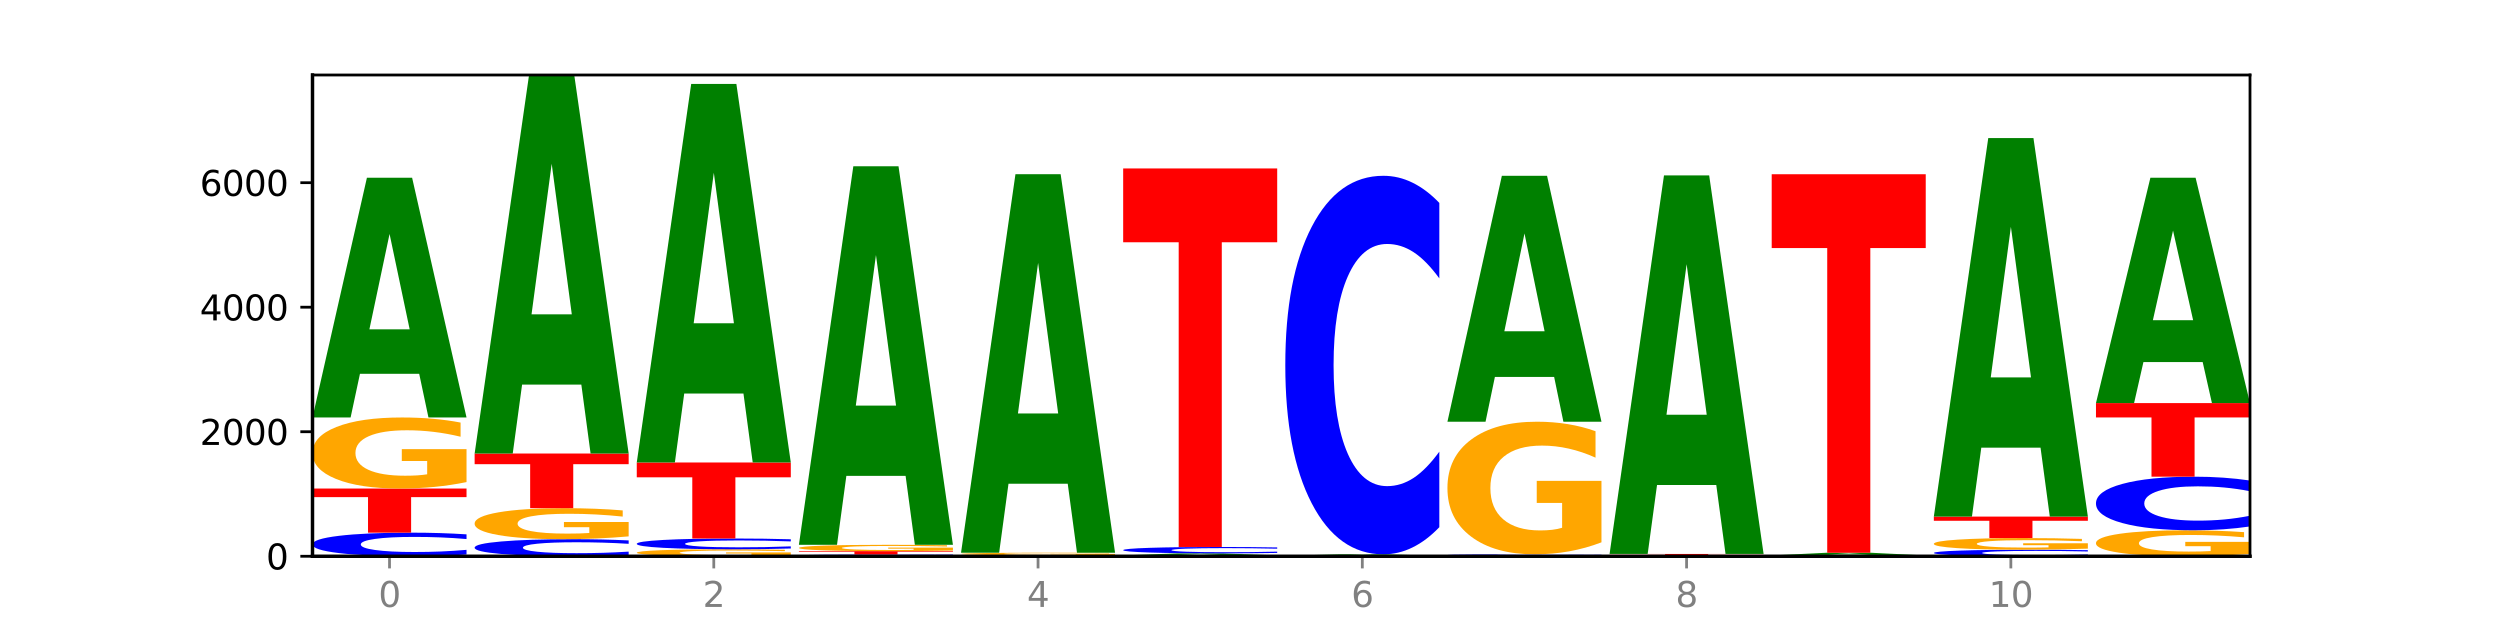 <?xml version="1.0" encoding="utf-8" standalone="no"?>
<!DOCTYPE svg PUBLIC "-//W3C//DTD SVG 1.1//EN"
  "http://www.w3.org/Graphics/SVG/1.1/DTD/svg11.dtd">
<svg xmlns:xlink="http://www.w3.org/1999/xlink" width="720pt" height="180pt" viewBox="0 0 720 180" xmlns="http://www.w3.org/2000/svg" version="1.1">
 <defs>
  <style type="text/css">*{stroke-linejoin: round; stroke-linecap: butt}</style>
 </defs>
 <g id="figure_1">
  <g id="patch_1">
   <path d="M 0 180 
L 720 180 
L 720 0 
L 0 0 
z
" style="fill: #ffffff"/>
  </g>
  <g id="axes_1">
   <g id="patch_2">
    <path d="M 90 160.2 
L 648 160.2 
L 648 21.6 
L 90 21.6 
z
" style="fill: #ffffff"/>
   </g>
   <g id="line2d_1">
    <path d="M 90 160.2 
L 648 160.2 
" clip-path="url(#p5798d20812)" style="fill: none; stroke: #000000; stroke-width: 0.5; stroke-linecap: square"/>
   </g>
   <g id="patch_3">
    <path d="M 134.36 159.713 
Q 130.649 159.954 126.637 160.076 
Q 122.624 160.2 118.254 160.2 
Q 105.222 160.2 97.611 159.285 
Q 90 158.37 90 156.804 
Q 90 155.234 97.611 154.32 
Q 105.222 153.404 118.254 153.404 
Q 122.624 153.404 126.637 153.528 
Q 130.649 153.65 134.36 153.892 
L 134.36 155.246 
Q 130.616 154.926 126.983 154.777 
Q 123.351 154.629 119.339 154.629 
Q 112.141 154.629 108.017 155.208 
Q 103.904 155.787 103.904 156.804 
Q 103.904 157.818 108.017 158.398 
Q 112.141 158.976 119.339 158.976 
Q 123.351 158.976 126.983 158.827 
Q 130.616 158.677 134.36 158.357 
L 134.36 159.713 
z
" clip-path="url(#p5798d20812)" style="fill: #0000ff"/>
   </g>
   <g id="patch_4">
    <path d="M 90 140.692 
L 134.36 140.692 
L 134.36 143.171 
L 118.401 143.171 
L 118.401 153.404 
L 105.99 153.404 
L 105.99 143.171 
L 90 143.171 
L 90 140.692 
z
" clip-path="url(#p5798d20812)" style="fill: #ff0000"/>
   </g>
   <g id="patch_5">
    <path d="M 134.36 138.841 
Q 129.886 139.767 125.074 140.231 
Q 120.263 140.692 115.133 140.692 
Q 103.541 140.692 96.77 137.937 
Q 90 135.181 90 130.469 
Q 90 125.702 96.89 122.968 
Q 103.789 120.234 115.789 120.234 
Q 120.412 120.234 124.647 120.606 
Q 128.892 120.973 132.65 121.7 
L 132.65 125.778 
Q 128.773 124.844 124.935 124.384 
Q 121.098 123.919 117.24 123.919 
Q 110.102 123.919 106.235 125.618 
Q 102.367 127.312 102.367 130.469 
Q 102.367 133.596 106.096 135.304 
Q 109.824 137.007 116.684 137.007 
Q 118.553 137.007 120.153 136.91 
Q 121.754 136.808 123.026 136.597 
L 123.026 132.768 
L 115.719 132.768 
L 115.719 129.358 
L 134.36 129.358 
L 134.36 138.841 
z
" clip-path="url(#p5798d20812)" style="fill: #ffa600"/>
   </g>
   <g id="patch_6">
    <path d="M 120.728 107.655 
L 103.668 107.655 
L 100.974 120.234 
L 90 120.234 
L 105.672 51.185 
L 118.687 51.185 
L 134.36 120.234 
L 123.395 120.234 
L 120.728 107.655 
z
M 106.389 94.84 
L 117.98 94.84 
L 112.194 67.374 
L 106.389 94.84 
z
" clip-path="url(#p5798d20812)" style="fill: #008000"/>
   </g>
   <g id="patch_7">
    <path d="M 181.054 159.848 
Q 177.344 160.022 173.331 160.111 
Q 169.319 160.2 164.949 160.2 
Q 151.917 160.2 144.306 159.538 
Q 136.695 158.877 136.695 157.745 
Q 136.695 156.609 144.306 155.949 
Q 151.917 155.287 164.949 155.287 
Q 169.319 155.287 173.331 155.376 
Q 177.344 155.465 181.054 155.639 
L 181.054 156.619 
Q 177.31 156.387 173.678 156.28 
Q 170.045 156.172 166.033 156.172 
Q 158.835 156.172 154.711 156.591 
Q 150.598 157.009 150.598 157.745 
Q 150.598 158.478 154.711 158.897 
Q 158.835 159.315 166.033 159.315 
Q 170.045 159.315 173.678 159.207 
Q 177.31 159.099 181.054 158.868 
L 181.054 159.848 
z
" clip-path="url(#p5798d20812)" style="fill: #0000ff"/>
   </g>
   <g id="patch_8">
    <path d="M 181.054 154.479 
Q 176.581 154.883 171.769 155.086 
Q 166.957 155.287 161.827 155.287 
Q 150.235 155.287 143.465 154.085 
Q 136.695 152.882 136.695 150.825 
Q 136.695 148.745 143.584 147.551 
Q 150.484 146.358 162.483 146.358 
Q 167.106 146.358 171.341 146.52 
Q 175.586 146.681 179.344 146.998 
L 179.344 148.778 
Q 175.467 148.37 171.63 148.169 
Q 167.792 147.966 163.935 147.966 
Q 156.797 147.966 152.929 148.708 
Q 149.062 149.447 149.062 150.825 
Q 149.062 152.19 152.79 152.935 
Q 156.518 153.679 163.378 153.679 
Q 165.247 153.679 166.848 153.636 
Q 168.448 153.592 169.721 153.5 
L 169.721 151.829 
L 162.414 151.829 
L 162.414 150.34 
L 181.054 150.34 
L 181.054 154.479 
z
" clip-path="url(#p5798d20812)" style="fill: #ffa600"/>
   </g>
   <g id="patch_9">
    <path d="M 136.695 130.615 
L 181.054 130.615 
L 181.054 133.686 
L 165.095 133.686 
L 165.095 146.358 
L 152.685 146.358 
L 152.685 133.686 
L 136.695 133.686 
L 136.695 130.615 
z
" clip-path="url(#p5798d20812)" style="fill: #ff0000"/>
   </g>
   <g id="patch_10">
    <path d="M 167.423 110.756 
L 150.363 110.756 
L 147.669 130.615 
L 136.695 130.615 
L 152.367 21.6 
L 165.382 21.6 
L 181.054 130.615 
L 170.089 130.615 
L 167.423 110.756 
z
M 153.083 90.523 
L 164.675 90.523 
L 158.888 47.16 
L 153.083 90.523 
z
" clip-path="url(#p5798d20812)" style="fill: #008000"/>
   </g>
   <g id="patch_11">
    <path d="M 227.749 160.018 
Q 223.275 160.109 218.463 160.155 
Q 213.652 160.2 208.522 160.2 
Q 196.93 160.2 190.159 159.93 
Q 183.389 159.659 183.389 159.197 
Q 183.389 158.729 190.279 158.46 
Q 197.178 158.192 209.178 158.192 
Q 213.801 158.192 218.036 158.228 
Q 222.281 158.264 226.039 158.336 
L 226.039 158.736 
Q 222.162 158.644 218.324 158.599 
Q 214.487 158.554 210.629 158.554 
Q 203.491 158.554 199.624 158.72 
Q 195.757 158.887 195.757 159.197 
Q 195.757 159.504 199.485 159.671 
Q 203.213 159.838 210.073 159.838 
Q 211.942 159.838 213.542 159.829 
Q 215.143 159.819 216.415 159.798 
L 216.415 159.422 
L 209.108 159.422 
L 209.108 159.087 
L 227.749 159.087 
L 227.749 160.018 
z
" clip-path="url(#p5798d20812)" style="fill: #ffa600"/>
   </g>
   <g id="patch_12">
    <path d="M 227.749 157.969 
Q 224.038 158.08 220.026 158.135 
Q 216.014 158.192 211.644 158.192 
Q 198.612 158.192 191 157.774 
Q 183.389 157.356 183.389 156.642 
Q 183.389 155.925 191 155.508 
Q 198.612 155.09 211.644 155.09 
Q 216.014 155.09 220.026 155.146 
Q 224.038 155.202 227.749 155.312 
L 227.749 155.931 
Q 224.005 155.784 220.372 155.717 
Q 216.74 155.649 212.728 155.649 
Q 205.53 155.649 201.406 155.913 
Q 197.293 156.177 197.293 156.642 
Q 197.293 157.104 201.406 157.369 
Q 205.53 157.633 212.728 157.633 
Q 216.74 157.633 220.372 157.565 
Q 224.005 157.497 227.749 157.351 
L 227.749 157.969 
z
" clip-path="url(#p5798d20812)" style="fill: #0000ff"/>
   </g>
   <g id="patch_13">
    <path d="M 183.389 133.197 
L 227.749 133.197 
L 227.749 137.467 
L 211.79 137.467 
L 211.79 155.09 
L 199.379 155.09 
L 199.379 137.467 
L 183.389 137.467 
L 183.389 133.197 
z
" clip-path="url(#p5798d20812)" style="fill: #ff0000"/>
   </g>
   <g id="patch_14">
    <path d="M 214.117 113.338 
L 197.057 113.338 
L 194.363 133.197 
L 183.389 133.197 
L 199.062 24.182 
L 212.077 24.182 
L 227.749 133.197 
L 216.784 133.197 
L 214.117 113.338 
z
M 199.778 93.105 
L 211.369 93.105 
L 205.583 49.742 
L 199.778 93.105 
z
" clip-path="url(#p5798d20812)" style="fill: #008000"/>
   </g>
   <g id="patch_15">
    <path d="M 274.444 160.164 
Q 270.733 160.182 266.721 160.191 
Q 262.708 160.2 258.338 160.2 
Q 245.306 160.2 237.695 160.132 
Q 230.084 160.065 230.084 159.949 
Q 230.084 159.833 237.695 159.766 
Q 245.306 159.698 258.338 159.698 
Q 262.708 159.698 266.721 159.707 
Q 270.733 159.716 274.444 159.734 
L 274.444 159.834 
Q 270.699 159.81 267.067 159.799 
Q 263.435 159.788 259.422 159.788 
Q 252.224 159.788 248.1 159.831 
Q 243.987 159.874 243.987 159.949 
Q 243.987 160.024 248.1 160.067 
Q 252.224 160.11 259.422 160.11 
Q 263.435 160.11 267.067 160.099 
Q 270.699 160.087 274.444 160.064 
L 274.444 160.164 
z
" clip-path="url(#p5798d20812)" style="fill: #0000ff"/>
   </g>
   <g id="patch_16">
    <path d="M 230.084 158.73 
L 274.444 158.73 
L 274.444 158.919 
L 258.484 158.919 
L 258.484 159.698 
L 246.074 159.698 
L 246.074 158.919 
L 230.084 158.919 
L 230.084 158.73 
z
" clip-path="url(#p5798d20812)" style="fill: #ff0000"/>
   </g>
   <g id="patch_17">
    <path d="M 274.444 158.564 
Q 269.97 158.647 265.158 158.689 
Q 260.346 158.73 255.216 158.73 
Q 243.624 158.73 236.854 158.483 
Q 230.084 158.237 230.084 157.816 
Q 230.084 157.39 236.973 157.145 
Q 243.873 156.901 255.872 156.901 
Q 260.495 156.901 264.73 156.934 
Q 268.976 156.967 272.734 157.032 
L 272.734 157.397 
Q 268.856 157.313 265.019 157.272 
Q 261.181 157.23 257.324 157.23 
Q 250.186 157.23 246.318 157.382 
Q 242.451 157.534 242.451 157.816 
Q 242.451 158.095 246.179 158.248 
Q 249.907 158.4 256.767 158.4 
Q 258.636 158.4 260.237 158.392 
Q 261.837 158.383 263.11 158.364 
L 263.11 158.021 
L 255.803 158.021 
L 255.803 157.716 
L 274.444 157.716 
L 274.444 158.564 
z
" clip-path="url(#p5798d20812)" style="fill: #ffa600"/>
   </g>
   <g id="patch_18">
    <path d="M 260.812 137.042 
L 243.752 137.042 
L 241.058 156.901 
L 230.084 156.901 
L 245.756 47.886 
L 258.771 47.886 
L 274.444 156.901 
L 263.478 156.901 
L 260.812 137.042 
z
M 246.473 116.809 
L 258.064 116.809 
L 252.277 73.446 
L 246.473 116.809 
z
" clip-path="url(#p5798d20812)" style="fill: #008000"/>
   </g>
   <g id="patch_19">
    <path d="M 321.138 160.194 
Q 317.427 160.197 313.415 160.198 
Q 309.403 160.2 305.033 160.2 
Q 292.001 160.2 284.389 160.188 
Q 276.778 160.176 276.778 160.155 
Q 276.778 160.134 284.389 160.122 
Q 292.001 160.11 305.033 160.11 
Q 309.403 160.11 313.415 160.112 
Q 317.427 160.114 321.138 160.117 
L 321.138 160.135 
Q 317.394 160.13 313.762 160.128 
Q 310.129 160.126 306.117 160.126 
Q 298.919 160.126 294.795 160.134 
Q 290.682 160.142 290.682 160.155 
Q 290.682 160.169 294.795 160.176 
Q 298.919 160.184 306.117 160.184 
Q 310.129 160.184 313.762 160.182 
Q 317.394 160.18 321.138 160.176 
L 321.138 160.194 
z
" clip-path="url(#p5798d20812)" style="fill: #0000ff"/>
   </g>
   <g id="patch_20">
    <path d="M 276.778 159.913 
L 321.138 159.913 
L 321.138 159.952 
L 305.179 159.952 
L 305.179 160.11 
L 292.768 160.11 
L 292.768 159.952 
L 276.778 159.952 
L 276.778 159.913 
z
" clip-path="url(#p5798d20812)" style="fill: #ff0000"/>
   </g>
   <g id="patch_21">
    <path d="M 321.138 159.847 
Q 316.664 159.88 311.853 159.897 
Q 307.041 159.913 301.911 159.913 
Q 290.319 159.913 283.549 159.814 
Q 276.778 159.715 276.778 159.546 
Q 276.778 159.374 283.668 159.276 
Q 290.567 159.178 302.567 159.178 
Q 307.19 159.178 311.425 159.191 
Q 315.67 159.205 319.428 159.231 
L 319.428 159.377 
Q 315.551 159.344 311.713 159.327 
Q 307.876 159.31 304.018 159.31 
Q 296.88 159.31 293.013 159.371 
Q 289.146 159.432 289.146 159.546 
Q 289.146 159.658 292.874 159.72 
Q 296.602 159.781 303.462 159.781 
Q 305.331 159.781 306.931 159.777 
Q 308.532 159.774 309.805 159.766 
L 309.805 159.628 
L 302.497 159.628 
L 302.497 159.506 
L 321.138 159.506 
L 321.138 159.847 
z
" clip-path="url(#p5798d20812)" style="fill: #ffa600"/>
   </g>
   <g id="patch_22">
    <path d="M 307.506 139.319 
L 290.446 139.319 
L 287.753 159.178 
L 276.778 159.178 
L 292.451 50.163 
L 305.466 50.163 
L 321.138 159.178 
L 310.173 159.178 
L 307.506 139.319 
z
M 293.167 119.086 
L 304.758 119.086 
L 298.972 75.723 
L 293.167 119.086 
z
" clip-path="url(#p5798d20812)" style="fill: #008000"/>
   </g>
   <g id="patch_23">
    <path d="M 367.833 160.177 
Q 363.359 160.189 358.547 160.194 
Q 353.735 160.2 348.605 160.2 
Q 337.013 160.2 330.243 160.166 
Q 323.473 160.132 323.473 160.075 
Q 323.473 160.016 330.362 159.983 
Q 337.262 159.949 349.262 159.949 
Q 353.884 159.949 358.12 159.954 
Q 362.365 159.958 366.123 159.967 
L 366.123 160.017 
Q 362.245 160.006 358.408 160 
Q 354.57 159.994 350.713 159.994 
Q 343.575 159.994 339.708 160.015 
Q 335.84 160.036 335.84 160.075 
Q 335.84 160.113 339.568 160.134 
Q 343.297 160.155 350.156 160.155 
Q 352.025 160.155 353.626 160.154 
Q 355.227 160.152 356.499 160.15 
L 356.499 160.103 
L 349.192 160.103 
L 349.192 160.061 
L 367.833 160.061 
L 367.833 160.177 
z
" clip-path="url(#p5798d20812)" style="fill: #ffa600"/>
   </g>
   <g id="patch_24">
    <path d="M 354.201 159.844 
L 337.141 159.844 
L 334.447 159.949 
L 323.473 159.949 
L 339.145 159.375 
L 352.16 159.375 
L 367.833 159.949 
L 356.867 159.949 
L 354.201 159.844 
z
M 339.862 159.738 
L 351.453 159.738 
L 345.666 159.51 
L 339.862 159.738 
z
" clip-path="url(#p5798d20812)" style="fill: #008000"/>
   </g>
   <g id="patch_25">
    <path d="M 367.833 159.243 
Q 364.122 159.308 360.11 159.342 
Q 356.097 159.375 351.727 159.375 
Q 338.695 159.375 331.084 159.126 
Q 323.473 158.878 323.473 158.452 
Q 323.473 158.025 331.084 157.777 
Q 338.695 157.528 351.727 157.528 
Q 356.097 157.528 360.11 157.562 
Q 364.122 157.595 367.833 157.661 
L 367.833 158.029 
Q 364.088 157.942 360.456 157.902 
Q 356.824 157.861 352.811 157.861 
Q 345.614 157.861 341.489 158.019 
Q 337.376 158.176 337.376 158.452 
Q 337.376 158.728 341.489 158.885 
Q 345.614 159.043 352.811 159.043 
Q 356.824 159.043 360.456 159.002 
Q 364.088 158.961 367.833 158.874 
L 367.833 159.243 
z
" clip-path="url(#p5798d20812)" style="fill: #0000ff"/>
   </g>
   <g id="patch_26">
    <path d="M 323.473 48.513 
L 367.833 48.513 
L 367.833 69.774 
L 351.873 69.774 
L 351.873 157.528 
L 339.463 157.528 
L 339.463 69.774 
L 323.473 69.774 
L 323.473 48.513 
z
" clip-path="url(#p5798d20812)" style="fill: #ff0000"/>
   </g>
   <g id="patch_27">
    <path d="M 414.527 160.195 
Q 410.053 160.198 405.242 160.199 
Q 400.43 160.2 395.3 160.2 
Q 383.708 160.2 376.938 160.193 
Q 370.167 160.186 370.167 160.173 
Q 370.167 160.161 377.057 160.153 
Q 383.956 160.146 395.956 160.146 
Q 400.579 160.146 404.814 160.147 
Q 409.059 160.148 412.817 160.15 
L 412.817 160.161 
Q 408.94 160.158 405.102 160.157 
Q 401.265 160.156 397.408 160.156 
Q 390.269 160.156 386.402 160.16 
Q 382.535 160.165 382.535 160.173 
Q 382.535 160.181 386.263 160.186 
Q 389.991 160.19 396.851 160.19 
Q 398.72 160.19 400.321 160.19 
Q 401.921 160.19 403.194 160.189 
L 403.194 160.179 
L 395.887 160.179 
L 395.887 160.17 
L 414.527 160.17 
L 414.527 160.195 
z
" clip-path="url(#p5798d20812)" style="fill: #ffa600"/>
   </g>
   <g id="patch_28">
    <path d="M 370.167 160.057 
L 414.527 160.057 
L 414.527 160.074 
L 398.568 160.074 
L 398.568 160.146 
L 386.158 160.146 
L 386.158 160.074 
L 370.167 160.074 
L 370.167 160.057 
z
" clip-path="url(#p5798d20812)" style="fill: #ff0000"/>
   </g>
   <g id="patch_29">
    <path d="M 400.895 159.981 
L 383.835 159.981 
L 381.142 160.057 
L 370.167 160.057 
L 385.84 159.644 
L 398.855 159.644 
L 414.527 160.057 
L 403.562 160.057 
L 400.895 159.981 
z
M 386.556 159.905 
L 398.147 159.905 
L 392.361 159.741 
L 386.556 159.905 
z
" clip-path="url(#p5798d20812)" style="fill: #008000"/>
   </g>
   <g id="patch_30">
    <path d="M 414.527 151.83 
Q 410.817 155.703 406.804 157.662 
Q 402.792 159.644 398.422 159.644 
Q 385.39 159.644 377.779 144.962 
Q 370.167 130.279 370.167 105.17 
Q 370.167 79.971 377.779 65.311 
Q 385.39 50.629 398.422 50.629 
Q 402.792 50.629 406.804 52.611 
Q 410.817 54.57 414.527 58.443 
L 414.527 80.174 
Q 410.783 75.04 407.151 72.653 
Q 403.518 70.266 399.506 70.266 
Q 392.308 70.266 388.184 79.566 
Q 384.071 88.844 384.071 105.17 
Q 384.071 121.429 388.184 130.73 
Q 392.308 140.007 399.506 140.007 
Q 403.518 140.007 407.151 137.62 
Q 410.783 135.211 414.527 130.077 
L 414.527 151.83 
z
" clip-path="url(#p5798d20812)" style="fill: #0000ff"/>
   </g>
   <g id="patch_31">
    <path d="M 416.862 160.003 
L 461.222 160.003 
L 461.222 160.041 
L 445.263 160.041 
L 445.263 160.2 
L 432.852 160.2 
L 432.852 160.041 
L 416.862 160.041 
L 416.862 160.003 
z
" clip-path="url(#p5798d20812)" style="fill: #ff0000"/>
   </g>
   <g id="patch_32">
    <path d="M 461.222 159.977 
Q 457.511 159.99 453.499 159.996 
Q 449.486 160.003 445.116 160.003 
Q 432.084 160.003 424.473 159.954 
Q 416.862 159.906 416.862 159.824 
Q 416.862 159.741 424.473 159.692 
Q 432.084 159.644 445.116 159.644 
Q 449.486 159.644 453.499 159.651 
Q 457.511 159.657 461.222 159.67 
L 461.222 159.741 
Q 457.478 159.724 453.845 159.717 
Q 450.213 159.709 446.2 159.709 
Q 439.003 159.709 434.879 159.739 
Q 430.766 159.77 430.766 159.824 
Q 430.766 159.877 434.879 159.908 
Q 439.003 159.938 446.2 159.938 
Q 450.213 159.938 453.845 159.93 
Q 457.478 159.922 461.222 159.906 
L 461.222 159.977 
z
" clip-path="url(#p5798d20812)" style="fill: #0000ff"/>
   </g>
   <g id="patch_33">
    <path d="M 461.222 156.189 
Q 456.748 157.916 451.936 158.784 
Q 447.124 159.644 441.995 159.644 
Q 430.403 159.644 423.632 154.5 
Q 416.862 149.357 416.862 140.56 
Q 416.862 131.661 423.752 126.557 
Q 430.651 121.453 442.651 121.453 
Q 447.274 121.453 451.509 122.147 
Q 455.754 122.834 459.512 124.19 
L 459.512 131.803 
Q 455.635 130.06 451.797 129.2 
Q 447.96 128.332 444.102 128.332 
Q 436.964 128.332 433.097 131.504 
Q 429.229 134.667 429.229 140.56 
Q 429.229 146.398 432.958 149.586 
Q 436.686 152.765 443.545 152.765 
Q 445.414 152.765 447.015 152.583 
Q 448.616 152.394 449.888 152 
L 449.888 144.852 
L 442.581 144.852 
L 442.581 138.486 
L 461.222 138.486 
L 461.222 156.189 
z
" clip-path="url(#p5798d20812)" style="fill: #ffa600"/>
   </g>
   <g id="patch_34">
    <path d="M 447.59 108.551 
L 430.53 108.551 
L 427.836 121.453 
L 416.862 121.453 
L 432.534 50.629 
L 445.549 50.629 
L 461.222 121.453 
L 450.257 121.453 
L 447.59 108.551 
z
M 433.251 95.406 
L 444.842 95.406 
L 439.055 67.234 
L 433.251 95.406 
z
" clip-path="url(#p5798d20812)" style="fill: #008000"/>
   </g>
   <g id="patch_35">
    <path d="M 507.916 160.192 
Q 504.206 160.196 500.193 160.198 
Q 496.181 160.2 491.811 160.2 
Q 478.779 160.2 471.168 160.186 
Q 463.556 160.171 463.556 160.146 
Q 463.556 160.121 471.168 160.107 
Q 478.779 160.092 491.811 160.092 
Q 496.181 160.092 500.193 160.094 
Q 504.206 160.096 507.916 160.1 
L 507.916 160.122 
Q 504.172 160.117 500.54 160.114 
Q 496.907 160.112 492.895 160.112 
Q 485.697 160.112 481.573 160.121 
Q 477.46 160.13 477.46 160.146 
Q 477.46 160.162 481.573 160.171 
Q 485.697 160.181 492.895 160.181 
Q 496.907 160.181 500.54 160.178 
Q 504.172 160.176 507.916 160.171 
L 507.916 160.192 
z
" clip-path="url(#p5798d20812)" style="fill: #0000ff"/>
   </g>
   <g id="patch_36">
    <path d="M 507.916 160.078 
Q 503.443 160.085 498.631 160.089 
Q 493.819 160.092 488.689 160.092 
Q 477.097 160.092 470.327 160.071 
Q 463.556 160.049 463.556 160.012 
Q 463.556 159.974 470.446 159.953 
Q 477.346 159.931 489.345 159.931 
Q 493.968 159.931 498.203 159.934 
Q 502.448 159.937 506.206 159.943 
L 506.206 159.975 
Q 502.329 159.967 498.492 159.964 
Q 494.654 159.96 490.797 159.96 
Q 483.659 159.96 479.791 159.974 
Q 475.924 159.987 475.924 160.012 
Q 475.924 160.036 479.652 160.05 
Q 483.38 160.063 490.24 160.063 
Q 492.109 160.063 493.71 160.063 
Q 495.31 160.062 496.583 160.06 
L 496.583 160.03 
L 489.276 160.03 
L 489.276 160.003 
L 507.916 160.003 
L 507.916 160.078 
z
" clip-path="url(#p5798d20812)" style="fill: #ffa600"/>
   </g>
   <g id="patch_37">
    <path d="M 463.556 159.537 
L 507.916 159.537 
L 507.916 159.614 
L 491.957 159.614 
L 491.957 159.931 
L 479.547 159.931 
L 479.547 159.614 
L 463.556 159.614 
L 463.556 159.537 
z
" clip-path="url(#p5798d20812)" style="fill: #ff0000"/>
   </g>
   <g id="patch_38">
    <path d="M 494.285 139.677 
L 477.225 139.677 
L 474.531 159.537 
L 463.556 159.537 
L 479.229 50.521 
L 492.244 50.521 
L 507.916 159.537 
L 496.951 159.537 
L 494.285 139.677 
z
M 479.945 119.444 
L 491.536 119.444 
L 485.75 76.081 
L 479.945 119.444 
z
" clip-path="url(#p5798d20812)" style="fill: #008000"/>
   </g>
   <g id="patch_39">
    <path d="M 554.611 160.192 
Q 550.9 160.196 546.888 160.198 
Q 542.875 160.2 538.505 160.2 
Q 525.474 160.2 517.862 160.186 
Q 510.251 160.171 510.251 160.146 
Q 510.251 160.121 517.862 160.107 
Q 525.474 160.092 538.505 160.092 
Q 542.875 160.092 546.888 160.094 
Q 550.9 160.096 554.611 160.1 
L 554.611 160.122 
Q 550.867 160.117 547.234 160.114 
Q 543.602 160.112 539.59 160.112 
Q 532.392 160.112 528.268 160.121 
Q 524.155 160.13 524.155 160.146 
Q 524.155 160.162 528.268 160.171 
Q 532.392 160.181 539.59 160.181 
Q 543.602 160.181 547.234 160.178 
Q 550.867 160.176 554.611 160.171 
L 554.611 160.192 
z
" clip-path="url(#p5798d20812)" style="fill: #0000ff"/>
   </g>
   <g id="patch_40">
    <path d="M 554.611 160.081 
Q 550.137 160.087 545.325 160.09 
Q 540.514 160.092 535.384 160.092 
Q 523.792 160.092 517.021 160.076 
Q 510.251 160.059 510.251 160.03 
Q 510.251 160 517.141 159.984 
Q 524.04 159.967 536.04 159.967 
Q 540.663 159.967 544.898 159.969 
Q 549.143 159.971 552.901 159.976 
L 552.901 160.001 
Q 549.024 159.995 545.186 159.992 
Q 541.349 159.99 537.491 159.99 
Q 530.353 159.99 526.486 160 
Q 522.619 160.01 522.619 160.03 
Q 522.619 160.049 526.347 160.059 
Q 530.075 160.07 536.935 160.07 
Q 538.804 160.07 540.404 160.069 
Q 542.005 160.069 543.277 160.067 
L 543.277 160.044 
L 535.97 160.044 
L 535.97 160.023 
L 554.611 160.023 
L 554.611 160.081 
z
" clip-path="url(#p5798d20812)" style="fill: #ffa600"/>
   </g>
   <g id="patch_41">
    <path d="M 540.979 159.826 
L 523.919 159.826 
L 521.225 159.967 
L 510.251 159.967 
L 525.923 159.196 
L 538.938 159.196 
L 554.611 159.967 
L 543.646 159.967 
L 540.979 159.826 
z
M 526.64 159.683 
L 538.231 159.683 
L 532.445 159.377 
L 526.64 159.683 
z
" clip-path="url(#p5798d20812)" style="fill: #008000"/>
   </g>
   <g id="patch_42">
    <path d="M 510.251 50.181 
L 554.611 50.181 
L 554.611 71.442 
L 538.652 71.442 
L 538.652 159.196 
L 526.241 159.196 
L 526.241 71.442 
L 510.251 71.442 
L 510.251 50.181 
z
" clip-path="url(#p5798d20812)" style="fill: #ff0000"/>
   </g>
   <g id="patch_43">
    <path d="M 601.305 160.065 
Q 597.595 160.132 593.582 160.166 
Q 589.57 160.2 585.2 160.2 
Q 572.168 160.2 564.557 159.946 
Q 556.946 159.693 556.946 159.259 
Q 556.946 158.824 564.557 158.571 
Q 572.168 158.317 585.2 158.317 
Q 589.57 158.317 593.582 158.352 
Q 597.595 158.385 601.305 158.452 
L 601.305 158.828 
Q 597.561 158.739 593.929 158.698 
Q 590.297 158.656 586.284 158.656 
Q 579.086 158.656 574.962 158.817 
Q 570.849 158.977 570.849 159.259 
Q 570.849 159.54 574.962 159.701 
Q 579.086 159.861 586.284 159.861 
Q 590.297 159.861 593.929 159.82 
Q 597.561 159.778 601.305 159.689 
L 601.305 160.065 
z
" clip-path="url(#p5798d20812)" style="fill: #0000ff"/>
   </g>
   <g id="patch_44">
    <path d="M 601.305 158.014 
Q 596.832 158.166 592.02 158.242 
Q 587.208 158.317 582.078 158.317 
Q 570.486 158.317 563.716 157.866 
Q 556.946 157.414 556.946 156.642 
Q 556.946 155.861 563.835 155.413 
Q 570.735 154.964 582.734 154.964 
Q 587.357 154.964 591.592 155.025 
Q 595.838 155.086 599.595 155.205 
L 599.595 155.873 
Q 595.718 155.72 591.881 155.645 
Q 588.043 155.568 584.186 155.568 
Q 577.048 155.568 573.18 155.847 
Q 569.313 156.125 569.313 156.642 
Q 569.313 157.154 573.041 157.434 
Q 576.769 157.713 583.629 157.713 
Q 585.498 157.713 587.099 157.697 
Q 588.699 157.681 589.972 157.646 
L 589.972 157.019 
L 582.665 157.019 
L 582.665 156.46 
L 601.305 156.46 
L 601.305 158.014 
z
" clip-path="url(#p5798d20812)" style="fill: #ffa600"/>
   </g>
   <g id="patch_45">
    <path d="M 556.946 148.778 
L 601.305 148.778 
L 601.305 149.985 
L 585.346 149.985 
L 585.346 154.964 
L 572.936 154.964 
L 572.936 149.985 
L 556.946 149.985 
L 556.946 148.778 
z
" clip-path="url(#p5798d20812)" style="fill: #ff0000"/>
   </g>
   <g id="patch_46">
    <path d="M 587.674 128.919 
L 570.614 128.919 
L 567.92 148.778 
L 556.946 148.778 
L 572.618 39.763 
L 585.633 39.763 
L 601.305 148.778 
L 590.34 148.778 
L 587.674 128.919 
z
M 573.335 108.686 
L 584.926 108.686 
L 579.139 65.323 
L 573.335 108.686 
z
" clip-path="url(#p5798d20812)" style="fill: #008000"/>
   </g>
   <g id="patch_47">
    <path d="M 648 159.524 
Q 643.526 159.862 638.714 160.032 
Q 633.903 160.2 628.773 160.2 
Q 617.181 160.2 610.41 159.193 
Q 603.64 158.186 603.64 156.464 
Q 603.64 154.722 610.53 153.722 
Q 617.429 152.723 629.429 152.723 
Q 634.052 152.723 638.287 152.859 
Q 642.532 152.993 646.29 153.259 
L 646.29 154.75 
Q 642.413 154.408 638.575 154.24 
Q 634.738 154.07 630.88 154.07 
Q 623.742 154.07 619.875 154.691 
Q 616.008 155.31 616.008 156.464 
Q 616.008 157.607 619.736 158.231 
Q 623.464 158.853 630.324 158.853 
Q 632.193 158.853 633.793 158.818 
Q 635.394 158.781 636.666 158.703 
L 636.666 157.304 
L 629.359 157.304 
L 629.359 156.058 
L 648 156.058 
L 648 159.524 
z
" clip-path="url(#p5798d20812)" style="fill: #ffa600"/>
   </g>
   <g id="patch_48">
    <path d="M 648 151.617 
Q 644.289 152.165 640.277 152.442 
Q 636.265 152.723 631.895 152.723 
Q 618.863 152.723 611.251 150.644 
Q 603.64 148.565 603.64 145.009 
Q 603.64 141.441 611.251 139.364 
Q 618.863 137.285 631.895 137.285 
Q 636.265 137.285 640.277 137.566 
Q 644.289 137.843 648 138.392 
L 648 141.469 
Q 644.256 140.742 640.623 140.404 
Q 636.991 140.066 632.979 140.066 
Q 625.781 140.066 621.657 141.383 
Q 617.544 142.697 617.544 145.009 
Q 617.544 147.311 621.657 148.628 
Q 625.781 149.942 632.979 149.942 
Q 636.991 149.942 640.623 149.604 
Q 644.256 149.263 648 148.536 
L 648 151.617 
z
" clip-path="url(#p5798d20812)" style="fill: #0000ff"/>
   </g>
   <g id="patch_49">
    <path d="M 603.64 116.092 
L 648 116.092 
L 648 120.225 
L 632.041 120.225 
L 632.041 137.285 
L 619.63 137.285 
L 619.63 120.225 
L 603.64 120.225 
L 603.64 116.092 
z
" clip-path="url(#p5798d20812)" style="fill: #ff0000"/>
   </g>
   <g id="patch_50">
    <path d="M 634.368 104.268 
L 617.308 104.268 
L 614.614 116.092 
L 603.64 116.092 
L 619.313 51.185 
L 632.328 51.185 
L 648 116.092 
L 637.035 116.092 
L 634.368 104.268 
z
M 620.029 92.221 
L 631.62 92.221 
L 625.834 66.403 
L 620.029 92.221 
z
" clip-path="url(#p5798d20812)" style="fill: #008000"/>
   </g>
   <g id="matplotlib.axis_1">
    <g id="xtick_1">
     <g id="line2d_2">
      <defs>
       <path id="maa97ffa8ca" d="M 0 0 
L 0 3.5 
" style="stroke: #808080; stroke-width: 0.8"/>
      </defs>
      <g>
       <use xlink:href="#maa97ffa8ca" x="112.18" y="160.2" style="fill: #808080; stroke: #808080; stroke-width: 0.8"/>
      </g>
     </g>
     <g id="text_1">
      <!-- 0 -->
      <g style="fill: #808080" transform="translate(108.999 174.798) scale(0.1 -0.1)">
       <defs>
        <path id="DejaVuSans-30" d="M 2034 4250 
Q 1547 4250 1301 3770 
Q 1056 3291 1056 2328 
Q 1056 1369 1301 889 
Q 1547 409 2034 409 
Q 2525 409 2770 889 
Q 3016 1369 3016 2328 
Q 3016 3291 2770 3770 
Q 2525 4250 2034 4250 
z
M 2034 4750 
Q 2819 4750 3233 4129 
Q 3647 3509 3647 2328 
Q 3647 1150 3233 529 
Q 2819 -91 2034 -91 
Q 1250 -91 836 529 
Q 422 1150 422 2328 
Q 422 3509 836 4129 
Q 1250 4750 2034 4750 
z
" transform="scale(0.016)"/>
       </defs>
       <use xlink:href="#DejaVuSans-30"/>
      </g>
     </g>
    </g>
    <g id="xtick_2">
     <g id="line2d_3">
      <g>
       <use xlink:href="#maa97ffa8ca" x="205.569" y="160.2" style="fill: #808080; stroke: #808080; stroke-width: 0.8"/>
      </g>
     </g>
     <g id="text_2">
      <!-- 2 -->
      <g style="fill: #808080" transform="translate(202.388 174.798) scale(0.1 -0.1)">
       <defs>
        <path id="DejaVuSans-32" d="M 1228 531 
L 3431 531 
L 3431 0 
L 469 0 
L 469 531 
Q 828 903 1448 1529 
Q 2069 2156 2228 2338 
Q 2531 2678 2651 2914 
Q 2772 3150 2772 3378 
Q 2772 3750 2511 3984 
Q 2250 4219 1831 4219 
Q 1534 4219 1204 4116 
Q 875 4013 500 3803 
L 500 4441 
Q 881 4594 1212 4672 
Q 1544 4750 1819 4750 
Q 2544 4750 2975 4387 
Q 3406 4025 3406 3419 
Q 3406 3131 3298 2873 
Q 3191 2616 2906 2266 
Q 2828 2175 2409 1742 
Q 1991 1309 1228 531 
z
" transform="scale(0.016)"/>
       </defs>
       <use xlink:href="#DejaVuSans-32"/>
      </g>
     </g>
    </g>
    <g id="xtick_3">
     <g id="line2d_4">
      <g>
       <use xlink:href="#maa97ffa8ca" x="298.958" y="160.2" style="fill: #808080; stroke: #808080; stroke-width: 0.8"/>
      </g>
     </g>
     <g id="text_3">
      <!-- 4 -->
      <g style="fill: #808080" transform="translate(295.777 174.798) scale(0.1 -0.1)">
       <defs>
        <path id="DejaVuSans-34" d="M 2419 4116 
L 825 1625 
L 2419 1625 
L 2419 4116 
z
M 2253 4666 
L 3047 4666 
L 3047 1625 
L 3713 1625 
L 3713 1100 
L 3047 1100 
L 3047 0 
L 2419 0 
L 2419 1100 
L 313 1100 
L 313 1709 
L 2253 4666 
z
" transform="scale(0.016)"/>
       </defs>
       <use xlink:href="#DejaVuSans-34"/>
      </g>
     </g>
    </g>
    <g id="xtick_4">
     <g id="line2d_5">
      <g>
       <use xlink:href="#maa97ffa8ca" x="392.347" y="160.2" style="fill: #808080; stroke: #808080; stroke-width: 0.8"/>
      </g>
     </g>
     <g id="text_4">
      <!-- 6 -->
      <g style="fill: #808080" transform="translate(389.166 174.798) scale(0.1 -0.1)">
       <defs>
        <path id="DejaVuSans-36" d="M 2113 2584 
Q 1688 2584 1439 2293 
Q 1191 2003 1191 1497 
Q 1191 994 1439 701 
Q 1688 409 2113 409 
Q 2538 409 2786 701 
Q 3034 994 3034 1497 
Q 3034 2003 2786 2293 
Q 2538 2584 2113 2584 
z
M 3366 4563 
L 3366 3988 
Q 3128 4100 2886 4159 
Q 2644 4219 2406 4219 
Q 1781 4219 1451 3797 
Q 1122 3375 1075 2522 
Q 1259 2794 1537 2939 
Q 1816 3084 2150 3084 
Q 2853 3084 3261 2657 
Q 3669 2231 3669 1497 
Q 3669 778 3244 343 
Q 2819 -91 2113 -91 
Q 1303 -91 875 529 
Q 447 1150 447 2328 
Q 447 3434 972 4092 
Q 1497 4750 2381 4750 
Q 2619 4750 2861 4703 
Q 3103 4656 3366 4563 
z
" transform="scale(0.016)"/>
       </defs>
       <use xlink:href="#DejaVuSans-36"/>
      </g>
     </g>
    </g>
    <g id="xtick_5">
     <g id="line2d_6">
      <g>
       <use xlink:href="#maa97ffa8ca" x="485.736" y="160.2" style="fill: #808080; stroke: #808080; stroke-width: 0.8"/>
      </g>
     </g>
     <g id="text_5">
      <!-- 8 -->
      <g style="fill: #808080" transform="translate(482.555 174.798) scale(0.1 -0.1)">
       <defs>
        <path id="DejaVuSans-38" d="M 2034 2216 
Q 1584 2216 1326 1975 
Q 1069 1734 1069 1313 
Q 1069 891 1326 650 
Q 1584 409 2034 409 
Q 2484 409 2743 651 
Q 3003 894 3003 1313 
Q 3003 1734 2745 1975 
Q 2488 2216 2034 2216 
z
M 1403 2484 
Q 997 2584 770 2862 
Q 544 3141 544 3541 
Q 544 4100 942 4425 
Q 1341 4750 2034 4750 
Q 2731 4750 3128 4425 
Q 3525 4100 3525 3541 
Q 3525 3141 3298 2862 
Q 3072 2584 2669 2484 
Q 3125 2378 3379 2068 
Q 3634 1759 3634 1313 
Q 3634 634 3220 271 
Q 2806 -91 2034 -91 
Q 1263 -91 848 271 
Q 434 634 434 1313 
Q 434 1759 690 2068 
Q 947 2378 1403 2484 
z
M 1172 3481 
Q 1172 3119 1398 2916 
Q 1625 2713 2034 2713 
Q 2441 2713 2670 2916 
Q 2900 3119 2900 3481 
Q 2900 3844 2670 4047 
Q 2441 4250 2034 4250 
Q 1625 4250 1398 4047 
Q 1172 3844 1172 3481 
z
" transform="scale(0.016)"/>
       </defs>
       <use xlink:href="#DejaVuSans-38"/>
      </g>
     </g>
    </g>
    <g id="xtick_6">
     <g id="line2d_7">
      <g>
       <use xlink:href="#maa97ffa8ca" x="579.126" y="160.2" style="fill: #808080; stroke: #808080; stroke-width: 0.8"/>
      </g>
     </g>
     <g id="text_6">
      <!-- 10 -->
      <g style="fill: #808080" transform="translate(572.763 174.798) scale(0.1 -0.1)">
       <defs>
        <path id="DejaVuSans-31" d="M 794 531 
L 1825 531 
L 1825 4091 
L 703 3866 
L 703 4441 
L 1819 4666 
L 2450 4666 
L 2450 531 
L 3481 531 
L 3481 0 
L 794 0 
L 794 531 
z
" transform="scale(0.016)"/>
       </defs>
       <use xlink:href="#DejaVuSans-31"/>
       <use xlink:href="#DejaVuSans-30" x="63.623"/>
      </g>
     </g>
    </g>
   </g>
   <g id="matplotlib.axis_2">
    <g id="ytick_1">
     <g id="line2d_8">
      <defs>
       <path id="mdd1dfffa3c" d="M 0 0 
L -3.5 0 
" style="stroke: #000000; stroke-width: 0.8"/>
      </defs>
      <g>
       <use xlink:href="#mdd1dfffa3c" x="90" y="160.2" style="stroke: #000000; stroke-width: 0.8"/>
      </g>
     </g>
     <g id="text_7">
      <!-- 0 -->
      <g transform="translate(76.638 163.999) scale(0.1 -0.1)">
       <use xlink:href="#DejaVuSans-30"/>
      </g>
     </g>
    </g>
    <g id="ytick_2">
     <g id="line2d_9">
      <g>
       <use xlink:href="#mdd1dfffa3c" x="90" y="124.34" style="stroke: #000000; stroke-width: 0.8"/>
      </g>
     </g>
     <g id="text_8">
      <!-- 2000 -->
      <g transform="translate(57.55 128.139) scale(0.1 -0.1)">
       <use xlink:href="#DejaVuSans-32"/>
       <use xlink:href="#DejaVuSans-30" x="63.623"/>
       <use xlink:href="#DejaVuSans-30" x="127.246"/>
       <use xlink:href="#DejaVuSans-30" x="190.869"/>
      </g>
     </g>
    </g>
    <g id="ytick_3">
     <g id="line2d_10">
      <g>
       <use xlink:href="#mdd1dfffa3c" x="90" y="88.479" style="stroke: #000000; stroke-width: 0.8"/>
      </g>
     </g>
     <g id="text_9">
      <!-- 4000 -->
      <g transform="translate(57.55 92.279) scale(0.1 -0.1)">
       <use xlink:href="#DejaVuSans-34"/>
       <use xlink:href="#DejaVuSans-30" x="63.623"/>
       <use xlink:href="#DejaVuSans-30" x="127.246"/>
       <use xlink:href="#DejaVuSans-30" x="190.869"/>
      </g>
     </g>
    </g>
    <g id="ytick_4">
     <g id="line2d_11">
      <g>
       <use xlink:href="#mdd1dfffa3c" x="90" y="52.619" style="stroke: #000000; stroke-width: 0.8"/>
      </g>
     </g>
     <g id="text_10">
      <!-- 6000 -->
      <g transform="translate(57.55 56.418) scale(0.1 -0.1)">
       <use xlink:href="#DejaVuSans-36"/>
       <use xlink:href="#DejaVuSans-30" x="63.623"/>
       <use xlink:href="#DejaVuSans-30" x="127.246"/>
       <use xlink:href="#DejaVuSans-30" x="190.869"/>
      </g>
     </g>
    </g>
   </g>
   <g id="patch_51">
    <path d="M 90 160.2 
L 90 21.6 
" style="fill: none; stroke: #000000; stroke-linejoin: miter; stroke-linecap: square"/>
   </g>
   <g id="patch_52">
    <path d="M 648 160.2 
L 648 21.6 
" style="fill: none; stroke: #000000; stroke-width: 0.8; stroke-linejoin: miter; stroke-linecap: square"/>
   </g>
   <g id="patch_53">
    <path d="M 90 160.2 
L 648 160.2 
" style="fill: none; stroke: #000000; stroke-linejoin: miter; stroke-linecap: square"/>
   </g>
   <g id="patch_54">
    <path d="M 90 21.6 
L 648 21.6 
" style="fill: none; stroke: #000000; stroke-width: 0.8; stroke-linejoin: miter; stroke-linecap: square"/>
   </g>
  </g>
 </g>
 <defs>
  <clipPath id="p5798d20812">
   <rect x="90" y="21.6" width="558" height="138.6"/>
  </clipPath>
 </defs>
</svg>
